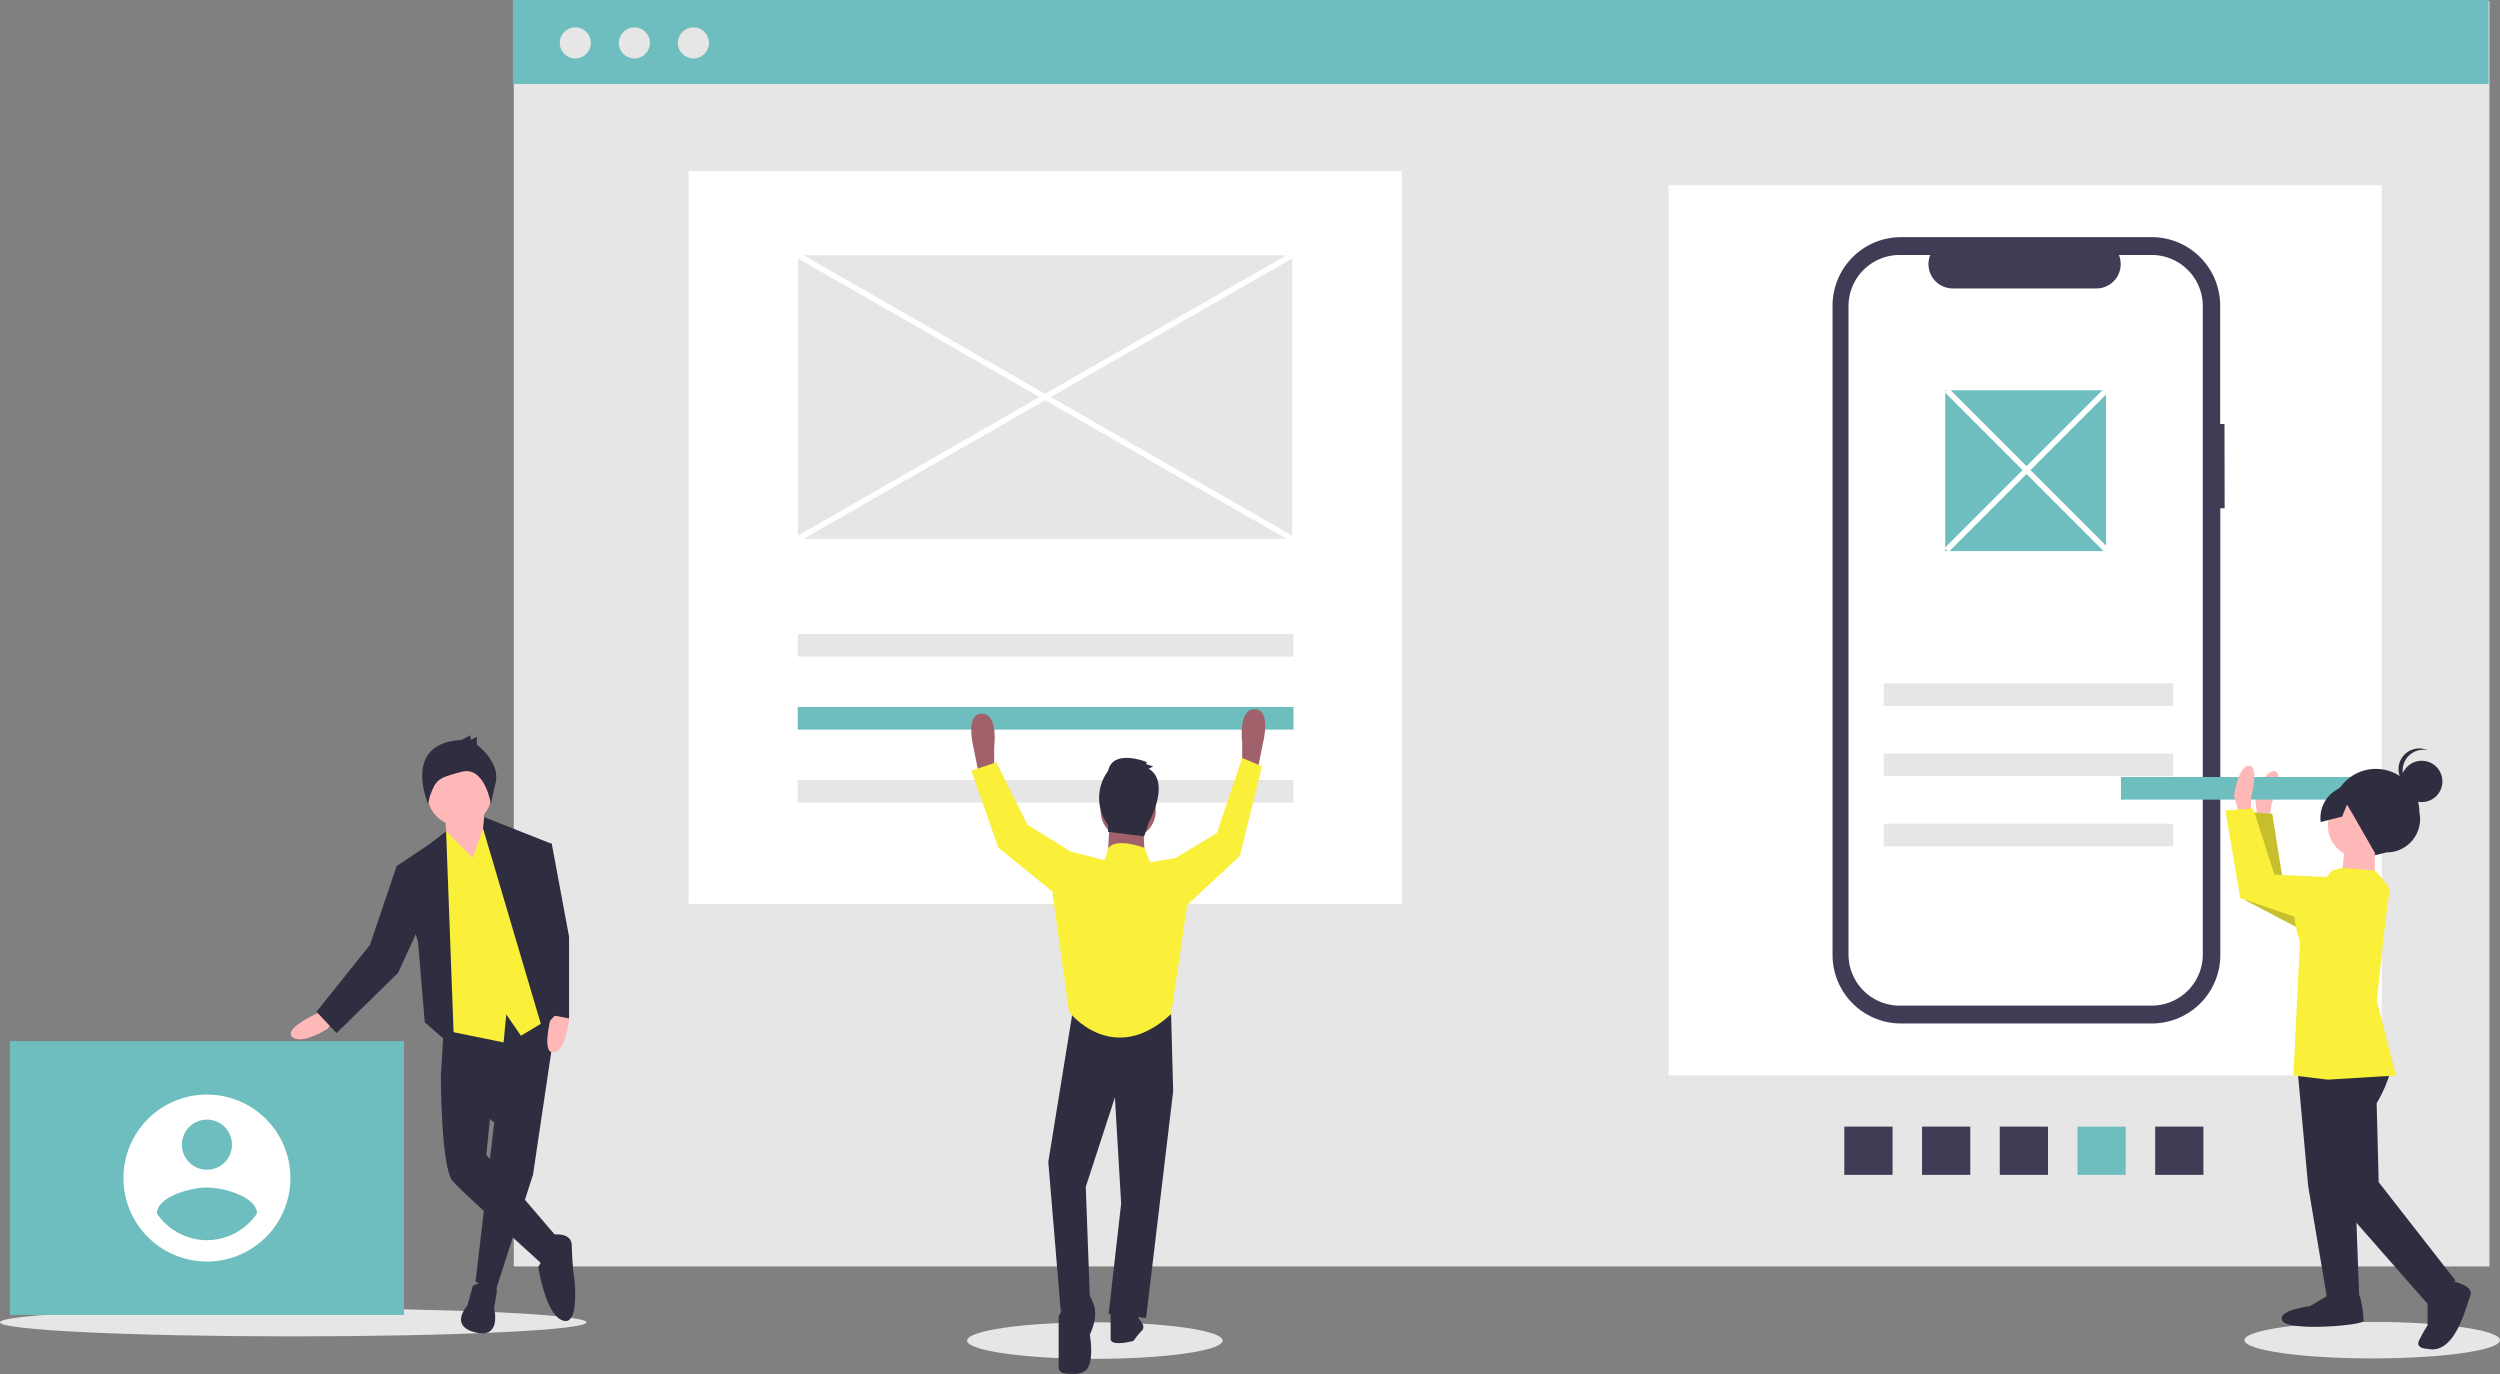 <svg id="b66c9c51-8109-402d-a3f9-100a5bb3d153" xmlns="http://www.w3.org/2000/svg" viewBox="0 0 890.3 489.3"><rect x="0" y="0" width="890.3" height="489.3" fill="#808080" stroke="none"/><defs><style>.cls-1{fill:#e6e6e6;}.cls-2{fill:#fff;}.cls-3{fill:#6ebebf;}.cls-4{fill:#3f3d56;}.cls-5{fill:#a0616a;}.cls-6{fill:#2f2e41;}.cls-7{fill:#faef39;}.cls-8{fill:#ffb8b8;}.cls-9{opacity:0.2;isolation:isolate;}</style></defs><title>img_corporate_feature02</title><rect class="cls-1" x="182.97" y="0.4" width="703.58" height="450.6"/><rect class="cls-2" x="245.19" y="60.91" width="254" height="261"/><rect class="cls-2" x="594.19" y="65.97" width="254" height="317"/><ellipse class="cls-1" cx="844.8" cy="477.26" rx="45.5" ry="6.5"/><ellipse class="cls-1" cx="389.9" cy="477.41" rx="45.5" ry="6.5"/><ellipse class="cls-1" cx="104.42" cy="470.91" rx="104.42" ry="5"/><rect class="cls-3" x="182.67" width="703.58" height="29.89"/><circle class="cls-1" cx="204.88" cy="15.28" r="5.54"/><circle class="cls-1" cx="225.91" cy="15.28" r="5.54"/><circle class="cls-1" cx="246.94" cy="15.28" r="5.54"/><path class="cls-4" d="M792.19,151h-1.54V108.85a24.39,24.39,0,0,0-24.4-24.4H677a24.39,24.39,0,0,0-24.39,24.4h0V340.09A24.39,24.39,0,0,0,677,364.48h89.3a24.39,24.39,0,0,0,24.4-24.39h0V181h1.54Z" transform="translate(0 0)"/><path class="cls-2" d="M766.24,90.8H754.58a8.64,8.64,0,0,1-4.75,11.28,8.46,8.46,0,0,1-3.26.64H695.41a8.65,8.65,0,0,1-8-11.92H676.51A18.22,18.22,0,0,0,658.29,109h0v230.9a18.22,18.22,0,0,0,18.22,18.22h89.73a18.22,18.22,0,0,0,18.22-18.22h0V109A18.22,18.22,0,0,0,766.24,90.8Z" transform="translate(0 0)"/><rect class="cls-1" x="284.09" y="225.78" width="176.54" height="8.05"/><rect class="cls-3" x="284.09" y="251.78" width="176.54" height="8.05"/><rect class="cls-1" x="284.09" y="277.78" width="176.54" height="8.05"/><rect class="cls-1" x="670.84" y="243.35" width="103.06" height="8.05"/><rect class="cls-1" x="670.84" y="268.35" width="103.06" height="8.05"/><rect class="cls-1" x="670.84" y="293.35" width="103.06" height="8.05"/><rect class="cls-4" x="767.5" y="401.21" width="17.18" height="17.18"/><rect class="cls-3" x="739.83" y="401.21" width="17.18" height="17.18"/><rect class="cls-4" x="712.15" y="401.21" width="17.18" height="17.18"/><rect class="cls-4" x="684.48" y="401.21" width="17.18" height="17.18"/><rect class="cls-4" x="656.8" y="401.21" width="17.18" height="17.18"/><rect class="cls-3" x="692.74" y="138.99" width="57.26" height="57.26"/><path class="cls-5" d="M349.61,275.59l-.75,1.49L346.64,266s-3-11.86,3-11.86S354.05,266,354.05,266v8.15Z" transform="translate(0 0)"/><path class="cls-5" d="M446.85,274.08l.74,1.48,2.22-11.12s3-11.86-3-11.86-4.45,11.86-4.45,11.86v8.15Z" transform="translate(0 0)"/><polygon class="cls-6" points="382.21 358.94 373.32 413.78 377.77 467.14 388.14 462.7 386.66 422.68 397.04 390.81 399.26 428.61 394.81 467.89 408.15 469.37 417.79 388.58 417.05 361.16 382.21 358.94"/><path class="cls-6" d="M382.22,460.48,377,468.63v18.21a2.2,2.2,0,0,0,1.85,2.18c2.55.42,7,.72,8.52-1.86,2.23-3.71.74-11.86.74-11.86s3-5.93,1.49-10.38-3-5.19-3-5.19Z" transform="translate(0 0)"/><path class="cls-6" d="M404.45,467.89l1.48,2.22s2.22,2.22.74,3.71a28.4,28.4,0,0,0-3,3.7s-8.15,2.22-8.15-.74v-9.63Z" transform="translate(0 0)"/><circle class="cls-5" cx="401.78" cy="288.8" r="9.82"/><polygon class="cls-5" points="395.19 291.87 394.44 305.95 407.78 306.69 407.04 292.61 395.19 291.87"/><path class="cls-7" d="M409.64,307.06l-2.11-5.14s-9.75-3.75-12.72-.05l-1.48,4.45-11.86-3-6.67,14.83,5.93,42.24s15.57,20,36.32.74l5.93-40-4.45-15.56Z" transform="translate(0 0)"/><polygon class="cls-7" points="417.05 308.54 418.53 305.58 433.35 296.68 442.4 269.91 449.4 272.91 441.51 304.84 420.01 324.85 417.05 308.54"/><polygon class="cls-7" points="382.96 304.84 381.47 303.36 365.91 293.72 354.79 271.49 345.9 274.45 355.53 301.87 379.25 321.14 382.96 304.84"/><path class="cls-6" d="M409.07,273.75l1.61-.8-2.41-.81v-.8s-12-4.82-13.66,3.21a16.17,16.17,0,0,0,0,19.28v2.41l12.85,1.6,1.61-4.81S417.1,278.57,409.07,273.75Z" transform="translate(0 0)"/><path class="cls-8" d="M115.09,359.81l-2.86,1.43s-11.42,5.23-8.09,8.09,12.38-2.86,12.38-2.86l1.9-2.38Z" transform="translate(0 0)"/><polygon class="cls-6" points="198.63 359.1 189.81 418.35 176.48 459.75 169.34 456.42 176 399.79 156.97 383.61 158.4 359.81 198.63 359.1"/><path class="cls-6" d="M168.39,457.85s8.09-4.29,8.57,1.9l-1,6.19s2.85,10.94-6.67,8.56-2.85-9.52-2.85-9.52Z" transform="translate(0 0)"/><path class="cls-6" d="M163.16,378.37,157,383.6s0,32.37,4.28,37.13,31.41,29,32.36,30,5.24-9.52,5.24-9.52l-25.7-30,1.9-18.56Z" transform="translate(0 0)"/><path class="cls-6" d="M196,439.76s7.62-1.43,7.62,3.81a113.66,113.66,0,0,0,.95,12.37s1.9,16.66-4.28,14.28-8.57-19-8.57-19a7.14,7.14,0,0,1,2.86-3.33C196.47,446.9,196,439.76,196,439.76Z" transform="translate(0 0)"/><polygon class="cls-8" points="172.2 288.42 173.63 306.03 169.82 312.69 159.35 302.7 158.4 289.38 172.2 288.42"/><circle class="cls-8" cx="163.63" cy="282.71" r="11.42"/><polygon class="cls-7" points="168.39 305.56 173.15 291.76 181.72 301.27 197.42 361.71 185.52 368.85 180.29 361.24 179.34 371.23 156.02 366.47 154.11 302.7 158.87 296 168.39 305.56"/><polygon class="cls-6" points="161.73 373.13 158.87 296.04 152.69 300.8 141.26 308.41 148.88 335.54 151.26 364.09 161.73 373.13"/><polygon class="cls-6" points="144.6 308.89 141.26 308.41 131.75 336.49 112.71 360.29 119.85 367.9 141.74 346.48 149.83 328.88 144.6 308.89"/><path class="cls-8" d="M196.57,360.25l-.65,3.12s-3,12.21,1.33,11.36,5.43-11.48,5.43-11.48l-.69-3Z" transform="translate(0 0)"/><polygon class="cls-6" points="172.41 290.98 195.99 300.32 193.14 328.88 198.85 360.29 193.14 366.47 172.02 295.03 172.41 290.98"/><path class="cls-6" d="M164.23,263.53l3.35-1.68v1.68l2.24-1.12v2.8s8.38,6.14,6.7,13.41-1.67,7.82-1.67,7.82-2.12-13.81-10.5-11.58-9.06,2.64-11.3,8.79l-.6,2.63S143,264.65,164.23,263.53Z" transform="translate(0 0)"/><polygon class="cls-6" points="192.66 300.32 196.47 300.32 202.66 333.63 202.66 362.67 195.04 361.24 188.85 317.45 192.66 300.32"/><rect class="cls-3" x="3.54" y="370.77" width="140.32" height="97.51"/><path class="cls-2" d="M73.7,389.8a29.73,29.73,0,1,0,29.72,29.73A29.73,29.73,0,0,0,73.7,389.8Zm0,8.92a8.92,8.92,0,1,1-8.92,8.92h0A8.94,8.94,0,0,1,73.7,398.72Zm0,42.93a21.63,21.63,0,0,1-17.84-9.52c.14-5.94,11.89-9.22,17.84-9.22s17.69,3.28,17.83,9.22A21.68,21.68,0,0,1,73.7,441.65Z" transform="translate(0 0)"/><rect class="cls-1" x="284.19" y="90.91" width="176" height="101"/><path class="cls-8" d="M808.2,291.23,809,286s4.75-10.8,1-11.38-6.89,9.7-6.89,9.7l1.38,11Z" transform="translate(0 0)"/><polygon class="cls-7" points="846.67 321.05 813.09 314.31 809.19 289.85 799.3 289.08 799.78 320.71 828.96 336 846.67 321.05"/><polygon class="cls-9" points="846.67 321.05 813.09 314.31 809.19 289.85 799.3 289.08 799.78 320.71 828.96 336 846.67 321.05"/><rect class="cls-3" x="755.31" y="276.71" width="103.06" height="8.05"/><path class="cls-8" d="M801.64,289.43v-5.32s3.05-11.4-.75-11.41-5.33,10.64-5.33,10.64l3,10.65Z" transform="translate(0 0)"/><path class="cls-6" d="M845.35,304.67l4.61-1.12a11.86,11.86,0,0,0,11.88-11.85,11.74,11.74,0,0,0-.24-2.36h0a15.5,15.5,0,0,0-15.48-15.52h0a15.5,15.5,0,0,0-15.53,15.48h0a12.31,12.31,0,0,0,14.76,15.37Z" transform="translate(0 0)"/><polygon class="cls-6" points="818.25 381.46 822 422.52 828.8 462.83 840.2 462.85 838.73 423.31 832.71 375.39 818.25 381.46"/><path class="cls-6" d="M830.32,460.55l-7.61,4.56s-12.17,1.5-9.89,5.31,28.89,1.55,28.89,0-.74-9.88-2.26-9.88Z" transform="translate(0 0)"/><path class="cls-6" d="M851.92,377.91s-.21,5.87-5.55,15L847.1,421l27.33,35-9.9,8.35-33.41-38.06-8.3-45.64,10.66-10.63Z" transform="translate(0 0)"/><path class="cls-6" d="M872.15,456s9.12,1.54,7.6,5.34-5.35,21.28-15.24,19c0,0-4.56,0-3-3.05a54.88,54.88,0,0,1,3-5.32l0-9.88Z" transform="translate(0 0)"/><circle class="cls-8" cx="840.42" cy="294.04" r="11.41"/><polygon class="cls-8" points="845.73 301.65 845.71 314.58 833.55 314.56 835.08 301.64 845.73 301.65"/><path class="cls-7" d="M830.51,310l3.69-.91,11.52.93s6.07,6.09,5.31,7.61-4.61,38.77-4.61,38.77L853.23,383l-24.33,1.49L816.73,383l2.34-47.9s-5.3-12.94,1.54-16.73A30,30,0,0,0,830.51,310Z" transform="translate(0 0)"/><polygon class="cls-7" points="844.19 313.06 809.98 311.49 802.4 287.91 792.52 288.66 797.8 319.84 828.96 330.53 844.19 313.06"/><circle class="cls-6" cx="862.43" cy="278.28" r="7.36"/><path class="cls-6" d="M855.64,274.32A7.36,7.36,0,0,1,863,267a7.07,7.07,0,0,1,1.45.15,7.36,7.36,0,0,0-6.29,13.3,8.06,8.06,0,0,0,1.7.56A7.35,7.35,0,0,1,855.64,274.32Z" transform="translate(0 0)"/><path class="cls-6" d="M849.33,278.5l-9.92-1.83-7.63,4.78a11.58,11.58,0,0,0-5.33,11.3l7.64-1.94,1.71-4.29,2,3.34,8.27,14.45,8.37-4.55,5.33-8.36Z" transform="translate(0 0)"/><rect class="cls-2" x="371.19" y="39.95" width="2" height="202.92" transform="translate(64.29 393.83) rotate(-60.15)"/><rect class="cls-2" x="270.73" y="140.41" width="202.92" height="2" transform="translate(-21.01 203.98) rotate(-29.85)"/><rect class="cls-2" x="720.69" y="127.1" width="2" height="80.61" transform="translate(93 559.34) rotate(-45)"/><rect class="cls-2" x="681.38" y="166.41" width="80.61" height="2" transform="translate(93 559.34) rotate(-45)"/></svg>